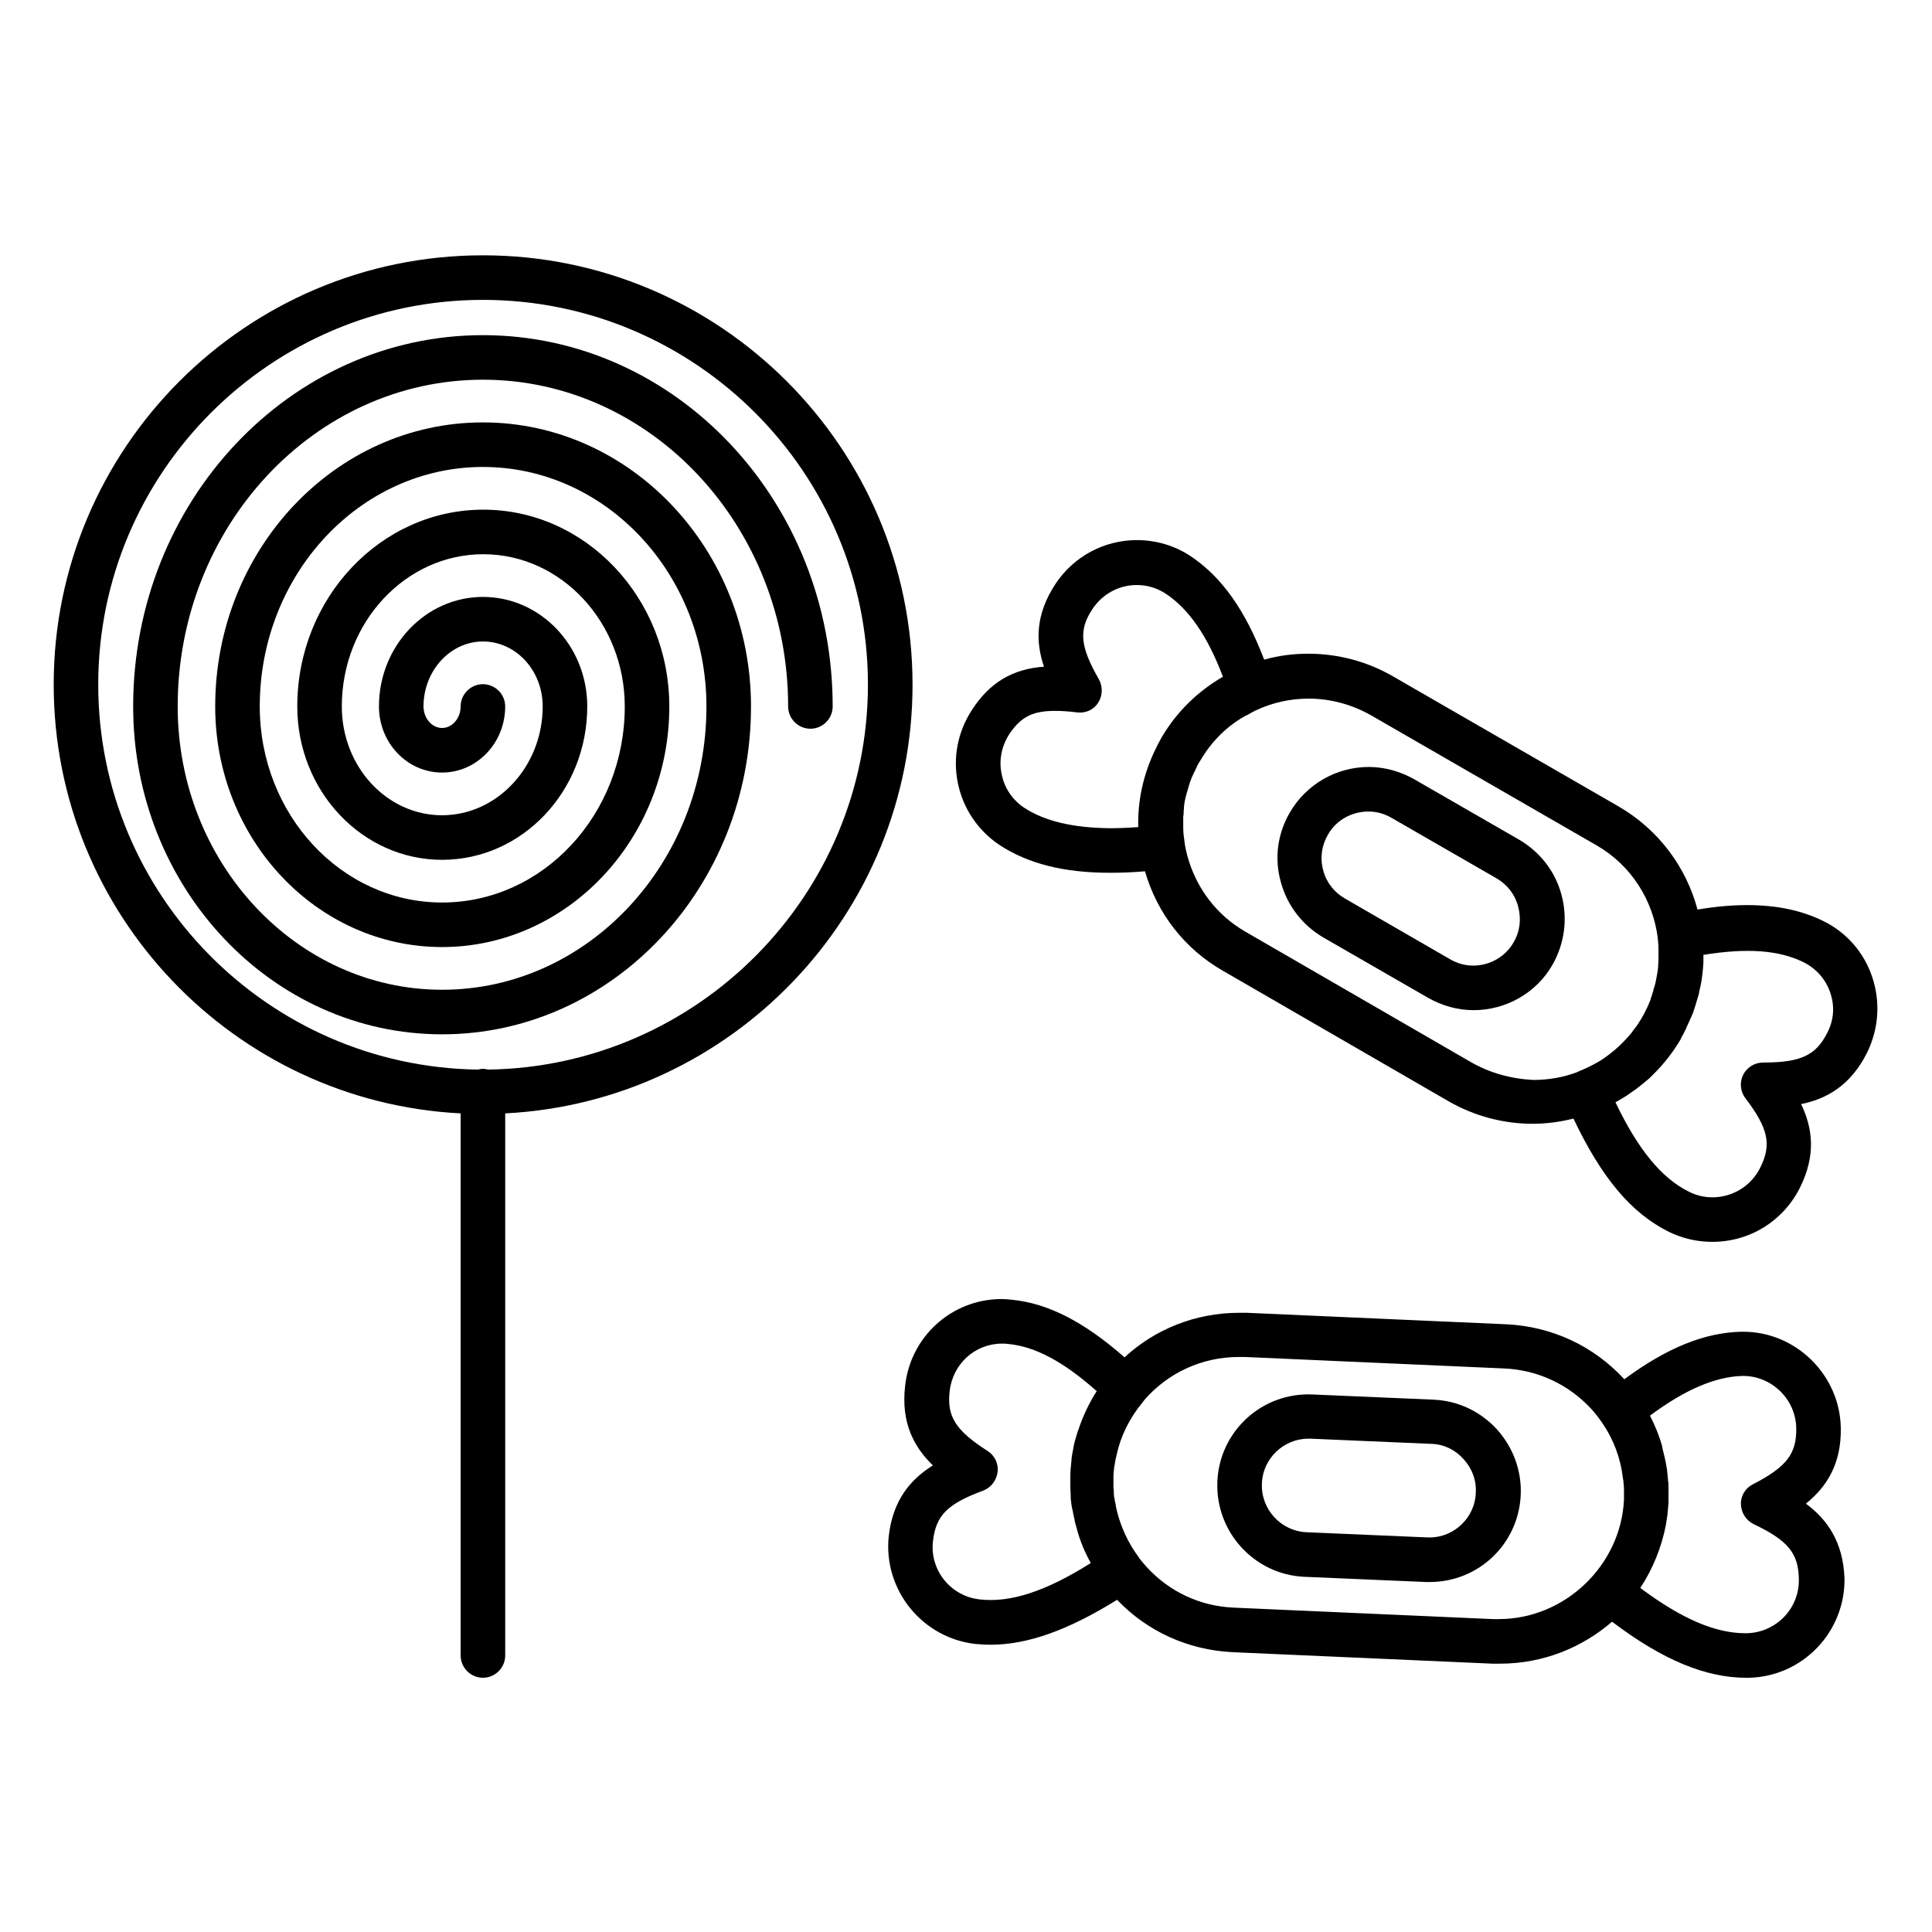 <?xml version="1.0" encoding="UTF-8"?>
<!-- Uploaded to: SVG Repo, www.svgrepo.com, Generator: SVG Repo Mixer Tools -->
<svg fill="#000000" width="800px" height="800px" version="1.1" viewBox="144 144 512 512" xmlns="http://www.w3.org/2000/svg">
 <g>
  <path d="m385.83 325.41c0-62.781-51.07-113.75-113.85-113.75-62.781 0-113.75 51.07-113.75 113.75 0 60.812 47.824 110.6 107.85 113.65v143.66c0 3.246 2.656 5.902 5.902 5.902 3.246 0 5.902-2.656 5.902-5.902v-143.66c60.023-3.051 107.95-52.84 107.95-113.65zm-112.47 102.04c-0.395-0.098-0.887-0.195-1.379-0.195-0.492 0-0.887 0.098-1.379 0.195-55.598-0.789-100.57-46.25-100.57-102.04 0-56.188 45.758-101.94 101.94-101.94 56.285 0 102.04 45.758 102.04 101.94 0.004 55.793-45.062 101.25-100.66 102.04z"/>
  <path d="m640.2 403.05c-2.164-6.594-6.789-11.906-12.988-14.957-5.805-2.856-12.398-4.231-20.27-4.231-4.035 0-8.363 0.395-13.086 1.18-2.953-11.121-10.234-21.156-20.961-27.355l-59.73-34.441c-6.789-3.938-14.562-6.004-22.434-6.004-4.035 0-7.871 0.492-11.711 1.574-5.019-13.188-11.316-21.941-19.387-27.355-4.231-2.856-9.25-4.328-14.367-4.328-8.66 0-16.727 4.328-21.551 11.609-5.312 8.07-5.312 15.254-3.051 21.941-8.363 0.59-14.367 4.231-18.992 11.316-3.836 5.805-5.215 12.695-3.836 19.484 1.379 6.789 5.312 12.594 11.02 16.434 7.477 4.922 17.023 7.379 29.227 7.379 2.953 0 6.004-0.098 9.348-0.395 3.246 11.219 10.527 20.566 20.664 26.371l59.73 34.539c6.789 3.938 14.562 6.004 22.336 6.004 3.641 0 7.281-0.492 10.824-1.379 7.477 15.742 15.352 25.094 25.289 30.012 3.641 1.77 7.477 2.656 11.512 2.656 9.938 0 18.793-5.512 23.223-14.367 4.328-8.66 3.344-15.844 0.297-22.141 6.887-1.379 13.188-5.019 17.516-13.676 3.051-6.293 3.543-13.281 1.379-19.871zm-224.75-44.973c-3.148-2.066-5.312-5.312-6.004-8.953-0.789-3.641 0-7.477 2.066-10.629 3.051-4.527 6.199-6.102 12.004-6.102 1.672 0 3.543 0.098 5.902 0.395 2.262 0.297 4.43-0.688 5.609-2.559 1.18-1.871 1.277-4.231 0.195-6.199-5.019-8.758-5.41-13.086-1.672-18.695 2.656-3.938 6.988-6.297 11.711-6.297 2.754 0 5.41 0.789 7.773 2.363 6.004 4.035 10.922 11.02 15.055 21.941-6.789 3.938-12.398 9.445-16.336 16.234 0 0.098-0.098 0.098-0.098 0.195-0.492 0.887-0.984 1.77-1.379 2.656 0 0.098-0.098 0.195-0.098 0.195-3.148 6.496-4.723 13.48-4.527 20.566-2.656 0.195-5.117 0.297-7.477 0.297-9.84-0.094-17.316-1.867-22.727-5.41zm118.38 67.406-59.73-34.539c-7.676-4.43-13.086-11.512-15.449-20.172-0.297-1.082-0.492-2.066-0.688-3.148v-0.195c-0.195-1.379-0.395-2.656-0.395-4.035v-0.395-0.887-0.688-0.688c0-0.297 0-0.59 0.098-0.887v-0.59c0-0.395 0.098-0.789 0.098-1.082v-0.395c0.098-0.984 0.297-2.066 0.59-3.051 0-0.098 0.098-0.297 0.098-0.395 0.098-0.297 0.195-0.688 0.297-0.984 0.098-0.195 0.098-0.492 0.195-0.688 0.098-0.195 0.098-0.492 0.195-0.688 0.098-0.297 0.195-0.59 0.297-0.887 0.098-0.195 0.098-0.297 0.195-0.492 0.098-0.297 0.195-0.59 0.395-0.984 0.098-0.098 0.098-0.297 0.195-0.395 0.098-0.297 0.297-0.688 0.492-0.984 0-0.098 0.098-0.195 0.098-0.297 0.195-0.395 0.395-0.688 0.492-1.082 0 0 0-0.098 0.098-0.098 0.195-0.395 0.395-0.789 0.688-1.18 0.395-0.688 0.789-1.277 1.18-1.871 0.395-0.59 0.789-1.18 1.18-1.672 2.656-3.445 5.902-6.297 9.645-8.363 0.098-0.098 0.195-0.098 0.297-0.098 0.492-0.297 1.082-0.59 1.574-0.887 0.297-0.098 0.492-0.297 0.789-0.395 4.328-2.066 9.152-3.148 14.07-3.148 5.805 0 11.512 1.574 16.531 4.43l59.73 34.441c9.25 5.312 14.957 14.562 16.234 24.5v0.195c0.098 0.887 0.195 1.77 0.195 2.656v0.098 2.461 0.492c0 0.59-0.098 1.18-0.098 1.871 0 0.297-0.098 0.59-0.098 0.887-0.098 0.59-0.195 1.18-0.297 1.77-0.098 0.297-0.098 0.59-0.195 0.984-0.098 0.59-0.297 1.277-0.492 1.871-0.098 0.297-0.195 0.492-0.195 0.789-0.195 0.492-0.297 0.984-0.492 1.574-0.098 0.195-0.195 0.395-0.195 0.688-0.297 0.688-0.59 1.379-0.887 2.066-0.098 0.195-0.195 0.395-0.297 0.59-0.297 0.688-0.688 1.379-1.082 2.066 0 0.098-0.098 0.098-0.098 0.195-0.395 0.59-0.789 1.277-1.18 1.871-0.297 0.395-0.59 0.789-0.887 1.18-0.195 0.195-0.297 0.395-0.492 0.688-0.395 0.492-0.789 0.984-1.18 1.379-1.379 1.574-2.953 3.051-4.625 4.328l-0.098 0.098c-0.492 0.395-0.984 0.688-1.477 1.082-0.297 0.195-0.59 0.395-0.887 0.59-0.297 0.195-0.688 0.395-0.984 0.59-1.574 0.887-3.246 1.672-4.922 2.363-0.098 0-0.195 0.098-0.395 0.195-3.641 1.379-7.578 2.066-11.609 2.066-5.898-0.289-11.605-1.867-16.523-4.719zm94.465-7.871c-3.051 6.102-7.086 7.969-17.023 7.969-2.262 0-4.328 1.277-5.312 3.246s-0.789 4.43 0.59 6.199c6.102 8.07 6.988 12.301 3.938 18.402-2.363 4.82-7.281 7.871-12.695 7.871-2.164 0-4.231-0.492-6.199-1.477-7.184-3.543-13.48-11.121-19.484-23.715 0.098 0 0.098-0.098 0.195-0.098 0.59-0.297 1.18-0.688 1.672-0.984 0.297-0.195 0.688-0.395 0.984-0.59 0.395-0.297 0.887-0.59 1.277-0.887 0.395-0.297 0.887-0.59 1.277-0.887 0.297-0.195 0.59-0.492 0.887-0.688 0.492-0.395 0.984-0.789 1.477-1.18 0.195-0.195 0.395-0.395 0.59-0.492 0.59-0.492 1.082-0.984 1.672-1.574 0.098-0.098 0.098-0.195 0.195-0.195 2.754-2.754 5.117-5.805 7.086-9.152v-0.098c0.395-0.789 0.887-1.574 1.18-2.262 0.195-0.297 0.297-0.59 0.395-0.887 0.195-0.492 0.492-0.984 0.688-1.477 0.195-0.395 0.297-0.789 0.492-1.082 0.195-0.395 0.297-0.789 0.492-1.18 0.59-1.672 1.082-3.445 1.574-5.117 0-0.195 0.098-0.395 0.098-0.59 0.098-0.59 0.297-1.18 0.395-1.77 0-0.195 0.098-0.395 0.098-0.492 0.297-1.77 0.492-3.641 0.59-5.41v-1.277-0.688c11.512-1.871 20.074-1.277 26.566 1.969 3.344 1.672 5.902 4.527 7.086 8.168 1.188 3.633 0.895 7.074-0.777 10.422z"/>
  <path d="m557.83 381.2c-1.672-6.297-5.707-11.414-11.219-14.66l-27.848-16.039c-3.641-2.066-7.871-3.246-12.004-3.246-8.66 0-16.629 4.625-20.961 12.102-3.246 5.609-4.133 12.102-2.363 18.402 1.672 6.199 5.707 11.414 11.219 14.66l27.848 16.039c3.641 2.066 7.773 3.246 12.004 3.246 8.66 0 16.727-4.625 20.961-12.102 3.152-5.609 4.035-12.105 2.363-18.402zm-12.691 12.496c-2.164 3.836-6.297 6.199-10.727 6.199-2.164 0-4.231-0.59-6.102-1.672l-27.945-16.137c-2.856-1.672-4.922-4.328-5.707-7.477-0.887-3.246-0.395-6.594 1.277-9.445 2.164-3.836 6.297-6.102 10.727-6.102 2.164 0 4.231 0.59 6.102 1.672l27.848 16.039c2.856 1.672 4.922 4.328 5.707 7.477 0.887 3.246 0.492 6.594-1.18 9.445z"/>
  <path d="m622.58 542.48c5.512-4.43 9.445-10.527 9.25-20.172-0.297-13.973-11.906-25.387-25.879-25.387h-0.395c-9.742 0.195-19.777 4.231-31.094 12.594-8.168-8.855-19.188-13.973-31.191-14.562l-68.879-3.051h-1.969c-11.711 0-22.434 4.43-30.406 11.809-10.629-9.348-20.172-14.27-29.719-15.254-0.984-0.098-1.969-0.195-2.856-0.195-13.188 0-24.207 9.938-25.586 23.125-1.082 9.543 2.262 16.039 7.379 20.961-6.004 3.738-10.629 9.25-11.711 18.793-1.477 14.168 8.855 26.961 23.027 28.535 1.277 0.098 2.559 0.195 3.938 0.195 9.84 0 20.566-3.836 33.555-11.906 8.07 8.461 18.895 13.285 30.504 13.875l68.98 3.051h1.969c11.414 0 21.746-4.231 29.719-11.121 13.383 10.137 24.797 14.859 35.621 14.859h0.59c14.27-0.297 25.586-12.102 25.387-26.371-0.391-9.641-4.523-15.543-10.234-19.777zm-218.84 25.391c-7.773-0.789-13.383-7.773-12.496-15.449 0.789-6.789 3.738-9.84 13.285-13.383 2.066-0.789 3.543-2.656 3.836-4.922 0.297-2.262-0.789-4.43-2.656-5.609-8.461-5.41-10.824-9.152-10.035-15.844 0.789-7.184 6.691-12.594 13.875-12.594 0.492 0 1.082 0 1.672 0.098 7.184 0.688 14.66 4.723 23.418 12.496-2.066 3.246-3.738 6.789-4.922 10.43 0 0.098-0.098 0.195-0.098 0.195-0.297 0.887-0.492 1.77-0.789 2.656-0.195 0.789-0.395 1.672-0.492 2.461-0.098 0.297-0.098 0.688-0.195 0.984-0.098 0.59-0.195 1.082-0.195 1.672 0 0.297-0.098 0.688-0.098 0.984-0.098 0.887-0.195 1.77-0.195 2.656v0.195 2.656 0.688c0 0.789 0.098 1.477 0.098 2.262v0.59c0.098 0.887 0.195 1.871 0.395 2.754 0 0.098 0 0.195 0.098 0.297 0.098 0.789 0.297 1.672 0.492 2.461 0 0.195 0.098 0.395 0.098 0.59 0.492 1.871 0.984 3.738 1.672 5.512 0.688 1.871 1.574 3.738 2.559 5.512-12.008 7.586-21.355 10.535-29.324 9.652zm136.09 5.215-68.98-3.051c-8.855-0.395-17.023-4.231-23.027-10.824-0.688-0.789-1.379-1.574-1.969-2.363 0-0.098-0.098-0.098-0.098-0.195-2.856-3.836-4.82-8.168-5.902-12.793v-0.098c-0.098-0.395-0.195-0.789-0.195-1.082 0-0.098 0-0.297-0.098-0.395-0.098-0.297-0.098-0.688-0.195-0.984 0-0.195 0-0.297-0.098-0.492 0-0.297-0.098-0.59-0.098-0.984v-0.59c0-0.297 0-0.59-0.098-0.887v-0.688-0.789-1.379-0.195c0-0.789 0.098-1.574 0.195-2.363 0-0.195 0-0.395 0.098-0.492 0.098-0.789 0.195-1.477 0.395-2.262 0-0.098 0.098-0.195 0.098-0.395 1.082-5.117 3.445-9.938 6.887-14.07 0.195-0.297 0.395-0.492 0.59-0.789 6.102-6.988 15.055-11.316 24.992-11.316h1.477l68.879 3.051c8.855 0.395 17.023 4.231 23.027 10.727 1.082 1.18 1.969 2.363 2.856 3.641 3.051 4.43 4.922 9.445 5.512 14.66 0 0.098 0 0.297 0.098 0.395 0.098 0.789 0.098 1.477 0.195 2.262v0.688 2.066 0.098 0.195c-0.789 17.418-15.645 31.684-33.16 31.684-0.395 0.012-0.887 0.012-1.379 0.012zm67.109 3.738h-0.395c-7.969 0-16.926-3.836-27.848-12.004 3.246-4.922 5.609-10.629 6.789-16.727 0-0.195 0.098-0.492 0.098-0.688 0.098-0.59 0.195-1.18 0.297-1.871 0-0.395 0.098-0.789 0.098-1.082 0.098-0.688 0.098-1.477 0.195-2.164v-0.395-0.098-0.098-2.461-1.082c0-0.492 0-1.082-0.098-1.574 0-0.395-0.098-0.688-0.098-1.082-0.098-0.688-0.098-1.379-0.195-1.969 0-0.195 0-0.395-0.098-0.492-0.098-0.887-0.297-1.77-0.492-2.656 0-0.098-0.098-0.297-0.098-0.395-0.195-0.789-0.395-1.672-0.59-2.461v-0.195c-0.789-2.856-1.871-5.512-3.246-8.168 9.25-6.887 17.32-10.332 24.5-10.527h0.195c7.578 0 13.973 6.199 14.07 13.875 0.098 6.789-2.559 10.234-11.512 14.859-1.969 0.984-3.246 3.051-3.148 5.312 0.098 2.262 1.379 4.231 3.344 5.215 9.152 4.328 11.906 7.773 12.004 14.562 0.199 7.769-6 14.168-13.773 14.363z"/>
  <path d="m523.98 514.93-32.176-1.379c-13.383-0.59-24.602 9.742-25.191 23.027v0.195c-0.492 13.285 9.84 24.5 23.027 25.094l32.176 1.379h1.082c12.988 0 23.52-10.137 24.109-23.027 0.297-6.394-1.969-12.594-6.297-17.418-4.434-4.82-10.336-7.574-16.73-7.871zm-1.082 36.508h-0.492l-32.176-1.379c-6.789-0.297-12.102-6.102-11.809-12.891v-0.195c0.297-6.496 5.805-11.711 12.301-11.711h0.492l32.176 1.379c3.246 0.098 6.297 1.574 8.461 4.035 2.262 2.461 3.445 5.609 3.246 8.953-0.195 6.492-5.707 11.809-12.199 11.809z"/>
  <path d="m271.98 232.82c-51.07 0-92.691 44.082-92.691 98.398 0 47.922 36.703 86.887 81.867 86.887s81.867-38.965 81.867-86.887c0-41.523-31.883-75.277-71.047-75.277-39.164 0-70.945 33.75-70.945 75.277 0 35.227 26.961 63.762 60.121 63.762s60.223-28.633 60.223-63.762c0-28.734-22.141-52.152-49.297-52.152-27.16 0-49.297 23.418-49.297 52.152 0 22.434 17.219 40.641 38.375 40.641 21.254 0 38.473-18.203 38.473-40.641 0-16.039-12.398-29.027-27.652-29.027-15.152 0-27.551 12.988-27.551 29.027 0 9.645 7.477 17.516 16.727 17.516s16.727-7.871 16.727-17.516c0-3.246-2.656-5.902-5.902-5.902-3.246 0-5.902 2.656-5.902 5.902 0 3.148-2.262 5.707-4.922 5.707-2.656 0-4.922-2.559-4.922-5.707 0-9.445 7.086-17.219 15.742-17.219 8.758 0 15.844 7.676 15.844 17.219 0 15.844-12.004 28.832-26.668 28.832-14.66 0-26.566-12.891-26.566-28.832 0-22.238 16.828-40.344 37.492-40.344 20.664 0 37.492 18.105 37.492 40.344 0 28.633-21.648 51.957-48.414 51.957-26.668 0-48.316-23.32-48.316-51.957 0-35.031 26.566-63.469 59.137-63.469 32.668 0 59.238 28.438 59.238 63.469 0 41.426-31.391 75.078-70.062 75.078-38.574 0-70.062-33.652-70.062-75.078 0-47.723 36.309-86.594 80.887-86.594 44.574 0 80.887 38.867 80.887 86.594 0 3.246 2.656 5.902 5.902 5.902 3.246 0 5.902-2.656 5.902-5.902 0.008-54.316-41.516-98.398-92.684-98.398z"/>
 </g>
</svg>
